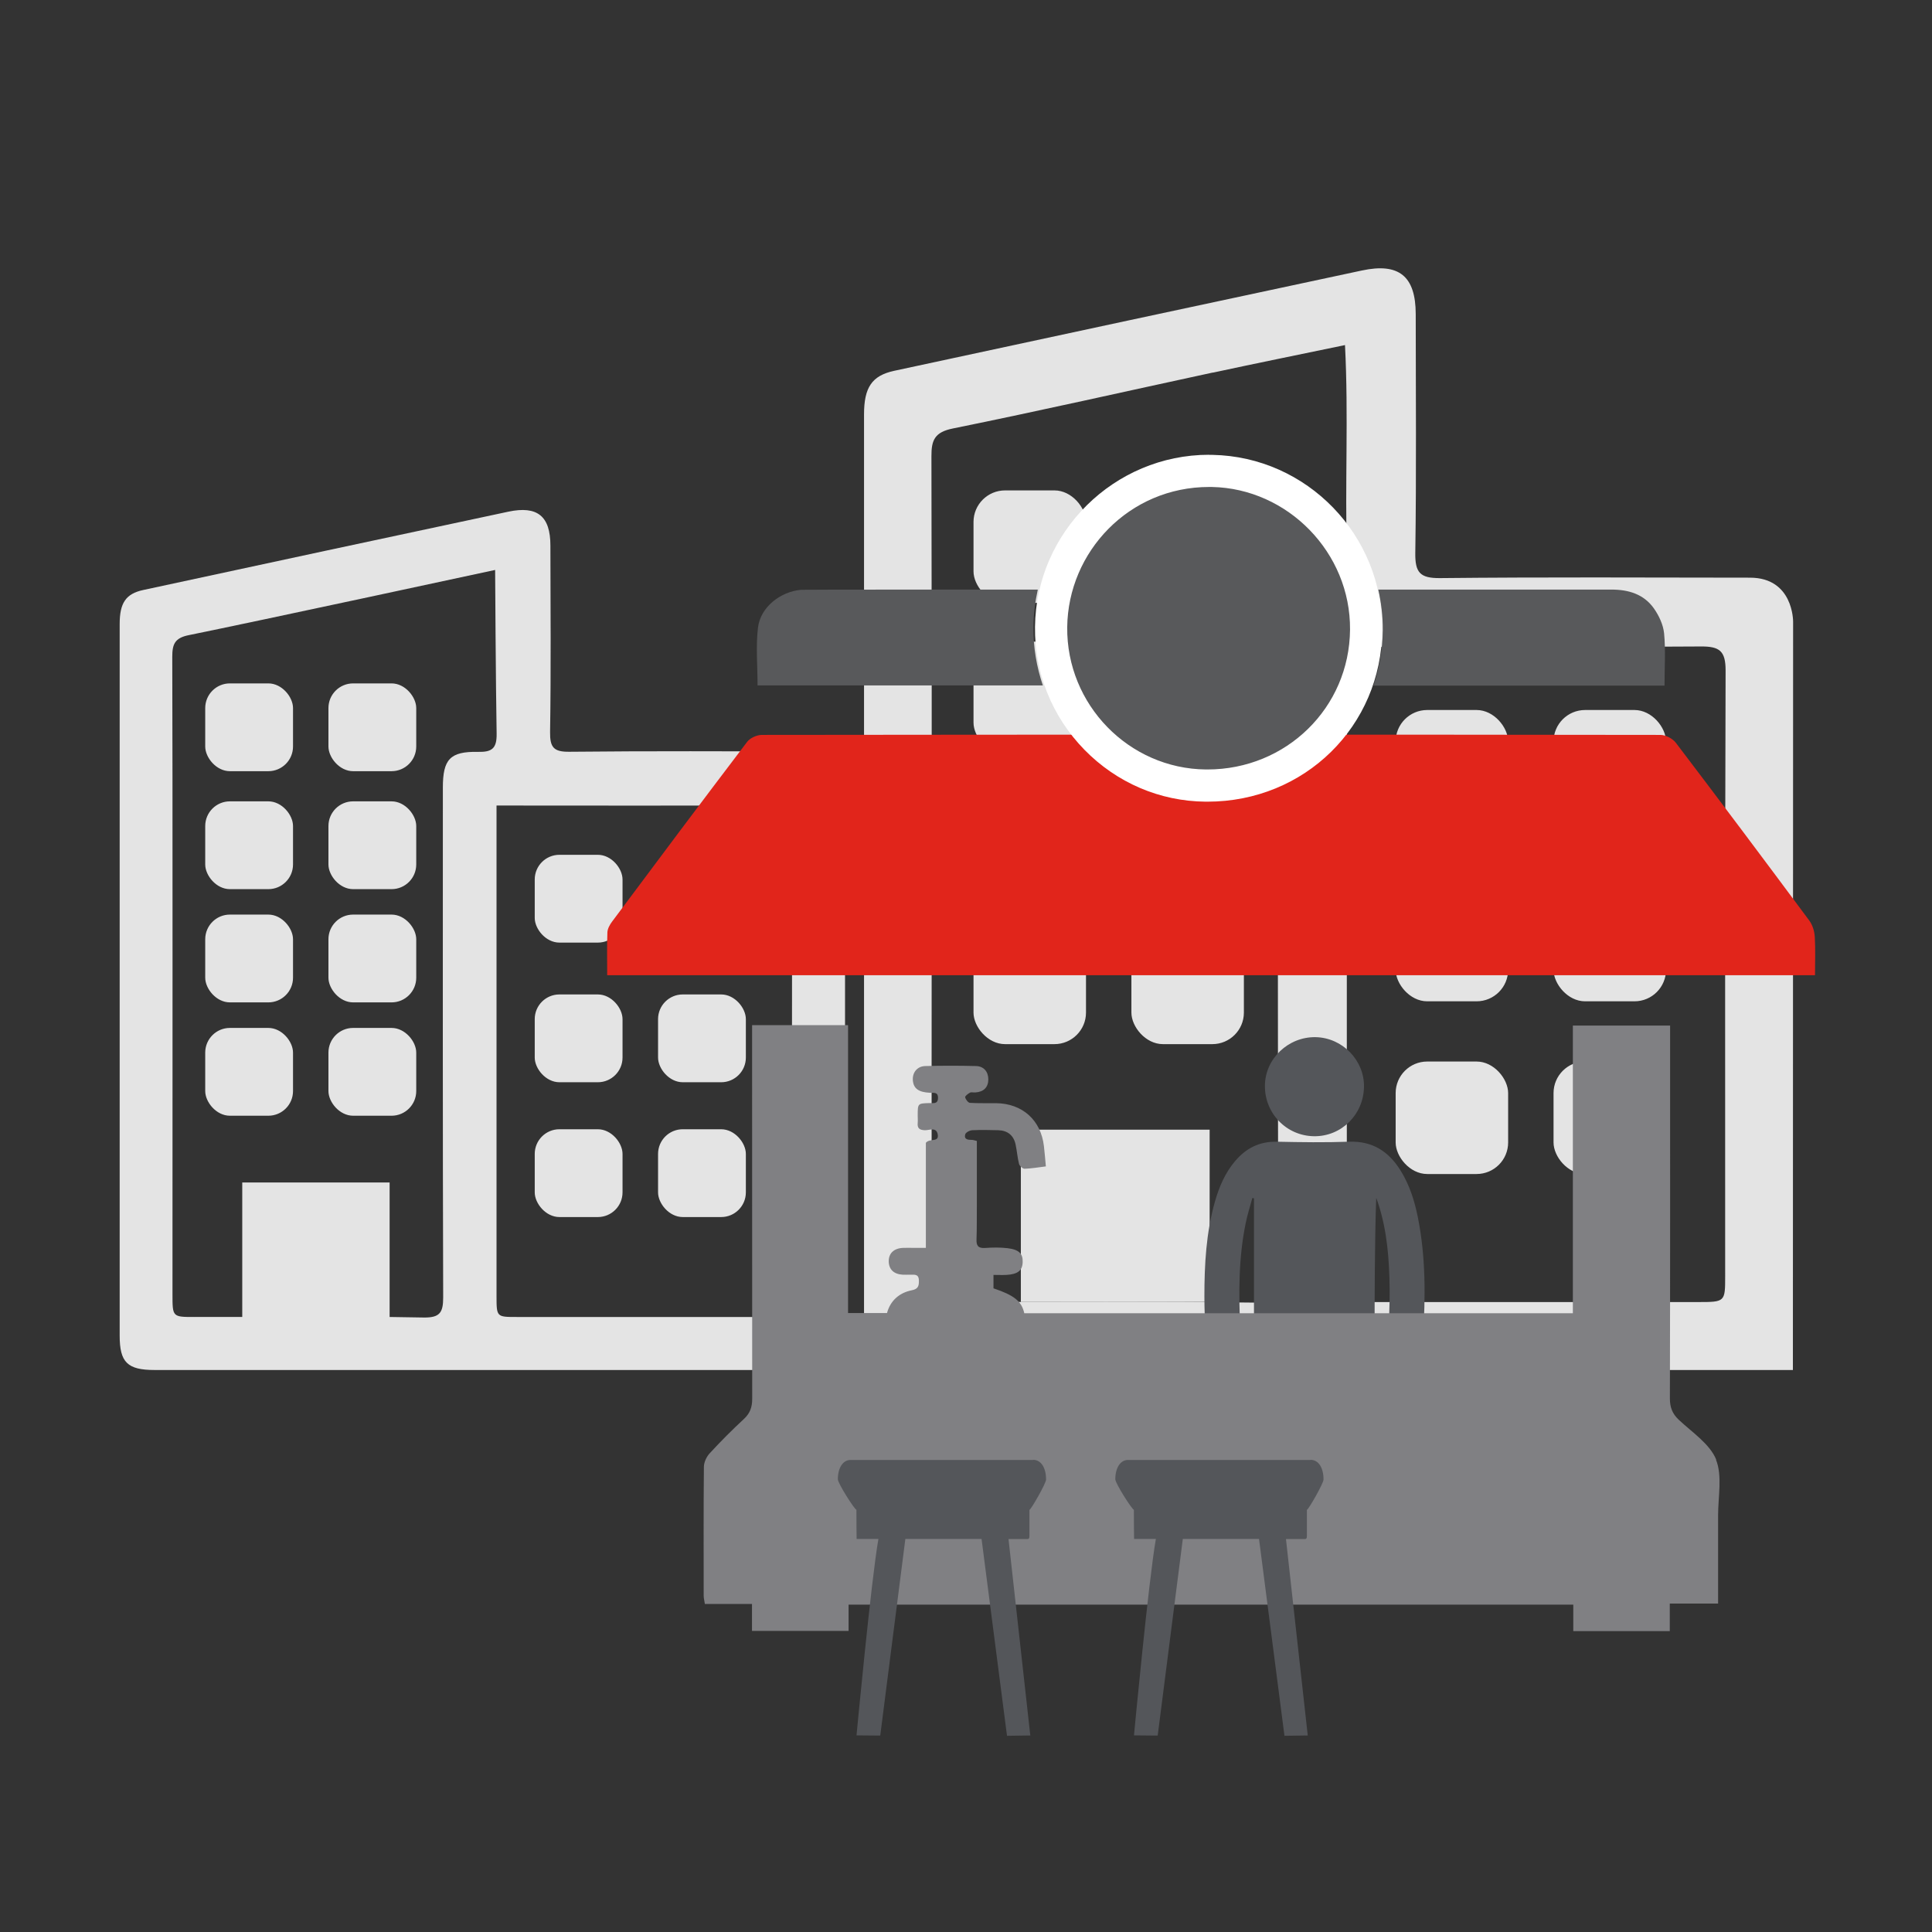 <svg xmlns="http://www.w3.org/2000/svg" viewBox="0 0 180 180"><rect x="0" y="0" width="180" height="180" fill="#333333" stroke="none"/><g id="c"><g><g><g><rect x="61.31" y="79.64" width="8.18" height="8.18" rx="2.3" ry="2.3" transform="translate(130.8 167.46) rotate(-180)" fill="#e4e4e4"></rect><rect x="49.83" y="79.64" width="8.18" height="8.18" rx="2.3" ry="2.3" transform="translate(107.83 167.46) rotate(-180)" fill="#e4e4e4"></rect><rect x="61.31" y="92.65" width="8.18" height="8.18" rx="2.3" ry="2.3" transform="translate(130.8 193.48) rotate(-180)" fill="#e4e4e4"></rect><rect x="49.83" y="92.65" width="8.18" height="8.18" rx="2.3" ry="2.3" transform="translate(107.83 193.48) rotate(-180)" fill="#e4e4e4"></rect><rect x="61.31" y="105.21" width="8.18" height="8.18" rx="2.3" ry="2.3" transform="translate(130.8 218.6) rotate(-180)" fill="#e4e4e4"></rect><rect x="49.83" y="105.21" width="8.18" height="8.18" rx="2.3" ry="2.3" transform="translate(107.83 218.6) rotate(-180)" fill="#e4e4e4"></rect><g><rect x="30.61" y="63.67" width="8.18" height="8.18" rx="2.3" ry="2.3" transform="translate(69.39 135.52) rotate(-180)" fill="#e4e4e4"></rect><rect x="19.12" y="63.67" width="8.18" height="8.18" rx="2.3" ry="2.3" transform="translate(46.42 135.52) rotate(-180)" fill="#e4e4e4"></rect><rect x="30.61" y="74.67" width="8.18" height="8.18" rx="2.3" ry="2.3" transform="translate(69.39 157.51) rotate(-180)" fill="#e4e4e4"></rect><rect x="19.12" y="74.67" width="8.18" height="8.18" rx="2.3" ry="2.3" transform="translate(46.42 157.51) rotate(-180)" fill="#e4e4e4"></rect><rect x="30.61" y="85.22" width="8.18" height="8.18" rx="2.3" ry="2.3" transform="translate(69.39 178.61) rotate(-180)" fill="#e4e4e4"></rect><rect x="19.12" y="85.22" width="8.18" height="8.18" rx="2.3" ry="2.3" transform="translate(46.42 178.61) rotate(-180)" fill="#e4e4e4"></rect><rect x="30.61" y="95.76" width="8.18" height="8.18" rx="2.3" ry="2.3" transform="translate(69.39 199.71) rotate(-180)" fill="#e4e4e4"></rect><rect x="19.12" y="95.76" width="8.18" height="8.18" rx="2.3" ry="2.3" transform="translate(46.42 199.71) rotate(-180)" fill="#e4e4e4"></rect></g><path d="m78.73,73.2c0-2.47-.68-3.19-3.14-3.19-7.51-.01-15.02-.05-22.53.03-1.48.02-1.83-.41-1.81-1.85.09-5.79.04-11.58.03-17.36,0-2.74-1.21-3.73-3.91-3.16-11.35,2.42-22.69,4.85-34.03,7.3-1.62.35-2.19,1.21-2.19,3.17,0,17.6,0,35.21,0,52.81,0,4.5,0,8.99,0,13.49,0,2.49.72,3.2,3.26,3.2,13.11,0,26.21,0,39.32,0s25,0,25,0c0,0,0-51.8,0-54.44Zm-60.63,49.5c-2.03,0-2.03,0-2.03-2.11,0-11.67.02-51.27-.02-59.4,0-1.17.23-1.76,1.56-2.02,6.32-1.28,28.52-6.07,28.52-6.07,0,0,.06,10.72.14,15.27.02,1.37-.45,1.71-1.73,1.68-2.61-.05-3.28.69-3.28,3.33,0,15.83-.02,31.66.03,47.49,0,1.41-.3,1.9-1.81,1.88l-3.18-.05v-12.53h-13.73v12.53h-4.47Zm55.69-1.87c0,1.86-.01,1.87-1.96,1.87-7.9,0-15.79,0-23.69,0-1.87,0-1.88,0-1.88-1.94,0-14.64,0-29.28,0-43.93v-1.78h1.65c8.04,0,16.08.03,24.12-.03,1.35,0,1.79.33,1.79,1.74-.05,14.69-.03,29.38-.03,44.07Z" fill="#e4e4e4"></path></g><g><path d="m84.67,127.64c-3.25,0-4.17-.92-4.17-4.1,0-28.31,0-56.62,0-84.93,0-2.51.73-3.61,2.8-4.06,14.53-3.13,29.06-6.25,43.59-9.35,3.46-.74,5,.54,5.01,4.05,0,7.41.07,14.83-.04,22.24-.03,1.85.43,2.39,2.32,2.37,9.62-.1,19.24-.05,28.86-.04,4.06,0,4.02,4.09,4.02,4.09l-.02,69.73s-65.59,0-82.38,0Zm28.32-92.93c-8.07,1.74-16.12,3.57-24.21,5.21-1.7.34-2.01,1.09-2,2.59.06,25.37,0,50.73.02,76.1,0,2.69,0,2.7,2.6,2.7,9.13,0,18.26-.06,27.39.05,1.93.02,2.32-.6,2.31-2.41-.06-20.28-.04-40.56-.04-60.84,0-3.37.86-4.33,4.21-4.26,1.65.03,2.25-.4,2.22-2.15-.2-6.57.16-12.96-.18-19.55-4.33.9-8.33,1.71-12.32,2.57Zm12.49,27.84c0,18.76,0,37.51,0,56.27,0,2.48,0,2.49,2.4,2.49,10.11,0,20.23,0,30.34,0,2.5,0,2.51-.02,2.51-2.4,0-18.82-.02-37.64.04-56.45,0-1.81-.56-2.24-2.29-2.23-11.04.08-21.96.03-33.01.04v2.28Z" fill="#e4e4e4"></path><rect x="144.75" y="66.16" width="10.48" height="10.48" rx="2.94" ry="2.94" transform="translate(299.97 142.79) rotate(-180)" fill="#e4e4e4"></rect><rect x="130.04" y="66.16" width="10.48" height="10.48" rx="2.94" ry="2.94" transform="translate(270.55 142.79) rotate(-180)" fill="#e4e4e4"></rect><rect x="144.75" y="82.82" width="10.48" height="10.48" rx="2.94" ry="2.94" transform="translate(299.97 176.11) rotate(-180)" fill="#e4e4e4"></rect><rect x="130.04" y="82.82" width="10.48" height="10.48" rx="2.94" ry="2.94" transform="translate(270.55 176.11) rotate(-180)" fill="#e4e4e4"></rect><rect x="144.75" y="98.91" width="10.48" height="10.48" rx="2.94" ry="2.94" transform="translate(299.97 208.29) rotate(-180)" fill="#e4e4e4"></rect><rect x="130.04" y="98.91" width="10.48" height="10.48" rx="2.94" ry="2.94" transform="translate(270.55 208.29) rotate(-180)" fill="#e4e4e4"></rect><g><rect x="105.42" y="45.7" width="10.48" height="10.48" rx="2.94" ry="2.94" transform="translate(221.31 101.87) rotate(-180)" fill="#e4e4e4"></rect><rect x="90.7" y="45.7" width="10.48" height="10.48" rx="2.94" ry="2.94" transform="translate(191.88 101.87) rotate(-180)" fill="#e4e4e4"></rect><rect x="105.42" y="59.78" width="10.48" height="10.48" rx="2.94" ry="2.94" transform="translate(221.31 130.04) rotate(-180)" fill="#e4e4e4"></rect><rect x="90.7" y="59.78" width="10.48" height="10.48" rx="2.94" ry="2.94" transform="translate(191.88 130.04) rotate(-180)" fill="#e4e4e4"></rect><rect x="105.42" y="73.3" width="10.48" height="10.48" rx="2.94" ry="2.94" transform="translate(221.31 157.07) rotate(-180)" fill="#e4e4e4"></rect><rect x="90.7" y="73.3" width="10.48" height="10.48" rx="2.94" ry="2.94" transform="translate(191.88 157.07) rotate(-180)" fill="#e4e4e4"></rect><rect x="105.42" y="86.81" width="10.48" height="10.48" rx="2.94" ry="2.94" transform="translate(221.31 184.09) rotate(-180)" fill="#e4e4e4"></rect><rect x="90.7" y="86.81" width="10.48" height="10.48" rx="2.94" ry="2.94" transform="translate(191.88 184.09) rotate(-180)" fill="#e4e4e4"></rect></g><rect x="95.12" y="105.25" width="17.59" height="16.05" transform="translate(207.82 226.55) rotate(-180)" fill="#e4e4e4"></rect></g></g><g><path d="m128.23,111.63c.05.15.11.3.16.45.86,2.61,1.05,5.32,1.08,8.04.02,1.41-.08,2.83-.09,4.24,0,.92.66,1.59,1.53,1.62.86.03,1.62-.57,1.67-1.42.23-3.73.26-7.45-.48-11.14-.31-1.56-.79-3.06-1.64-4.41-1.1-1.74-2.59-2.71-4.74-2.64-2.26.08-4.52.05-6.77,0-1.62-.03-2.87.61-3.89,1.82-.93,1.1-1.48,2.4-1.87,3.77-.82,2.89-.98,5.86-.98,8.84,0,1.19.05,2.39.12,3.58.05.97.77,1.62,1.69,1.6.91-.03,1.56-.73,1.56-1.72,0-.16-.02-.33-.03-.49-.15-3.29-.16-6.57.51-9.82.16-.79.41-1.56.62-2.34.05.01.1.02.15.04,0,.16,0,.33,0,.49,0,3.16,0,10.43,0,10.43h11.24s0-7.27.15-10.94Z" fill="#54565a"></path><path d="m127.08,101.25c.04-2.47-2.02-4.58-4.52-4.62-2.53-.04-4.68,2-4.71,4.49-.04,2.6,2,4.71,4.58,4.74,2.54.03,4.61-2.01,4.65-4.6Z" fill="#54565a"></path></g><rect width="180" height="180" fill="none"></rect><g><path d="m56.57,90.86h112.53c0-1.24.05-2.41-.02-3.56-.03-.52-.2-1.11-.51-1.53-4.11-5.54-8.25-11.06-12.43-16.56-.3-.4-.96-.74-1.45-.74-27.9-.04-55.81-.03-83.71,0-.47,0-1.11.29-1.38.66-4.22,5.55-8.4,11.14-12.57,16.73-.21.28-.42.65-.44.99-.05,1.31-.02,2.62-.02,4.01Z" fill="#e1251b"></path><path d="m159.9,136c-.6-1.48-2.25-2.55-3.5-3.73-.59-.56-.82-1.15-.82-1.97.03-11.14.02-22.28.02-33.41v-1.34h-9.06v26.8h-51.11c-.25-1.13-.96-1.68-2.87-2.32v-1.25c.43,0,.82.02,1.2,0,1.06-.06,1.49-.4,1.52-1.18.03-.79-.33-1.18-1.41-1.31-.69-.08-1.4-.07-2.09-.02-.64.04-.83-.2-.8-.82.04-1.06.02-2.12.03-3.19,0-1.98,0-3.96,0-5.96-.21-.05-.34-.1-.47-.1-.36,0-.75-.04-.61-.52.05-.18.42-.37.66-.38.81-.04,1.62-.02,2.43,0,.86.03,1.42.48,1.6,1.33.13.6.17,1.22.32,1.81.05.19.34.45.51.45.64-.02,1.27-.13,1.99-.22-.06-.67-.11-1.27-.18-1.88-.28-2.43-2-3.98-4.46-4.01-.81-.01-1.62.02-2.43-.03-.17-.01-.4-.31-.45-.52-.02-.11.26-.33.45-.43.13-.07.33,0,.5-.02.78-.05,1.2-.48,1.21-1.21,0-.72-.42-1.24-1.17-1.25-1.57-.04-3.13-.04-4.7,0-.77.02-1.23.62-1.16,1.36.07.74.54,1.08,1.58,1.13.34.02.78-.1.76.49-.01.59-.45.46-.79.47-1.1.03-1.1.03-1.1,1.17,0,.22.02.45,0,.67-.05.51.16.67.67.69.41.01,1.05-.32,1.19.36.16.82-.72.35-1.1.81v9.79c-.44,0-.77,0-1.1,0-.34,0-.67-.01-1.01,0-.88.04-1.36.51-1.35,1.27.02.74.47,1.18,1.3,1.23.22.01.45,0,.67,0,.37.02.82-.12.84.52.01.5-.04.81-.66.93-1.21.24-2.01,1.01-2.31,2.12h-3.63v-26.82h-8.94v1.41c0,11.14,0,22.28.01,33.41,0,.77-.2,1.34-.77,1.87-1.1,1.02-2.16,2.08-3.18,3.19-.3.32-.54.83-.55,1.25-.04,4.01-.02,8.02-.02,12.04,0,.21.06.42.11.76h4.39c0,2.26,0,2.51,0,2.51h9s0-.39,0-2.45h67.52c0,2.21,0,2.47,0,2.47h8.99s0-.3,0-2.57h4.5c0-2.82,0-5.51,0-8.2,0-1.76.41-3.71-.2-5.22Z" fill="#808083"></path></g><g><g><path d="m96.28,58.4c.01-1.18.16-2.34.41-3.47-7.09,0-21.79,0-22.05.02-1.94.17-3.79,1.62-4.02,3.52-.21,1.76-.04,3.56-.04,5.39h26.58c-.58-1.72-.9-3.56-.88-5.47Z" fill="#58595b"></path><path d="m155.04,59.01c-.08-.81-.48-1.66-.96-2.34-.94-1.31-2.34-1.74-3.95-1.74-7.24,0-14.48,0-21.72,0,.27,1.21.43,2.47.42,3.77-.02,1.82-.32,3.55-.87,5.18h27.12c0-1.72.11-3.31-.04-4.87Z" fill="#58595b"></path></g><g><path d="m112.33,73.19c-3.86-.04-7.49-1.59-10.22-4.38-2.74-2.8-4.23-6.5-4.19-10.4.09-8.02,6.69-14.54,14.72-14.54h.3c7.97.16,14.4,6.8,14.34,14.81-.07,8.14-6.57,14.52-14.79,14.52h-.15Z" fill="#58595b"></path><path d="m112.64,45.37c.09,0,.18,0,.27,0,7.07.14,12.93,6.12,12.87,13.29-.06,7.28-5.94,13.03-13.29,13.03-.05,0-.09,0-.14,0-7.17-.07-13-6.04-12.92-13.26.08-7.02,5.76-13.06,13.22-13.06m0-3h0c-8.84,0-16.12,7.19-16.22,16.03-.05,4.3,1.59,8.37,4.61,11.46,3.01,3.07,7.01,4.79,11.28,4.83h.17c9.06,0,16.22-7.03,16.29-16,.07-8.83-7.02-16.14-15.81-16.31-.11,0-.22,0-.33,0h0Z" fill="#fff"></path></g></g><path d="m122.09,136.02c-2.83,0-14.17,0-17,0-.7,0-1.18.73-1.18,1.8,0,.38,1.57,2.84,1.73,2.84,0,.82.01,2.62.02,2.72h2.03c-.68,3.86-2.04,18.3-2.04,18.3l2.21.02,2.34-18.32h7.1s2.37,18.34,2.37,18.34l2.17-.03-2.03-18.3s1.23,0,1.73,0c.16,0,.22-.05.22-.29,0-.81,0-1.62,0-2.43.13,0,1.55-2.46,1.55-2.83,0-1.11-.48-1.83-1.2-1.83Z" fill="#54565a"></path><path d="m96.24,136.02c-2.83,0-14.17,0-17,0-.7,0-1.18.73-1.18,1.8,0,.38,1.57,2.84,1.73,2.84,0,.82.01,2.62.02,2.72h2.03c-.68,3.86-2.04,18.3-2.04,18.3l2.21.02,2.34-18.32h7.1s2.37,18.34,2.37,18.34l2.17-.03-2.03-18.3s1.23,0,1.73,0c.16,0,.22-.05.22-.29,0-.81,0-1.62,0-2.43.13,0,1.55-2.46,1.55-2.83,0-1.11-.48-1.83-1.2-1.83Z" fill="#54565a"></path></g></g></svg>
